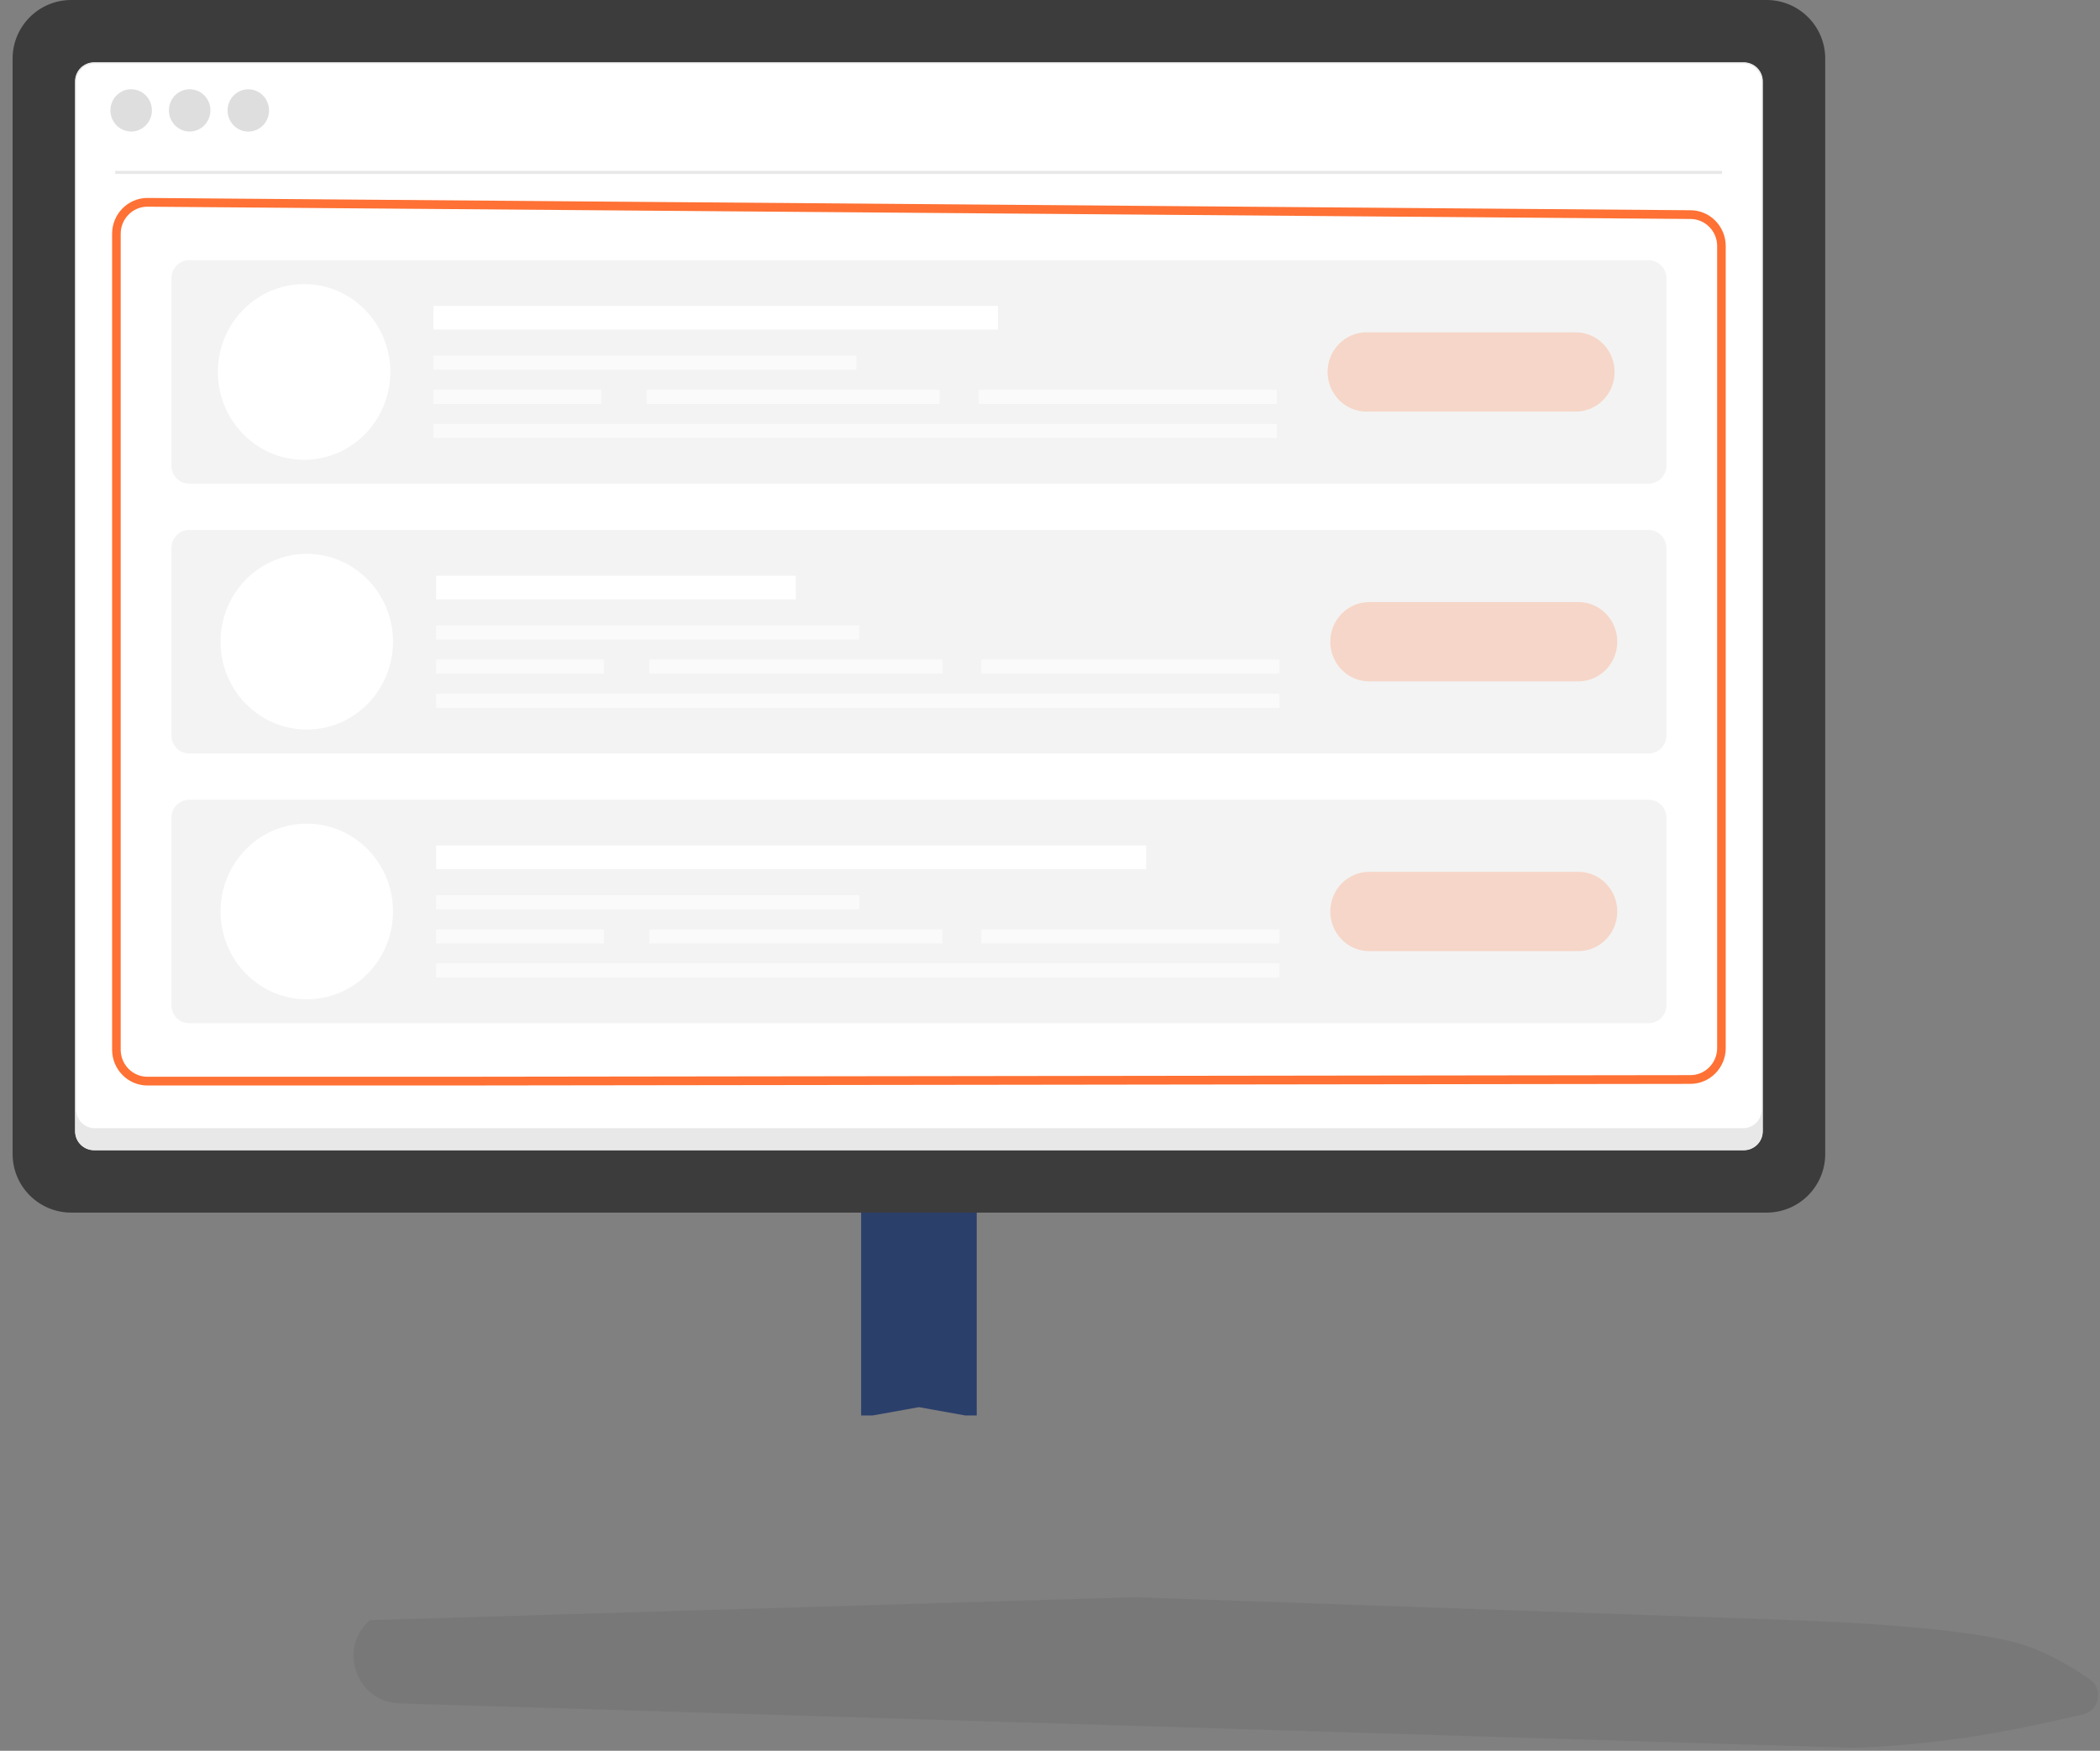 <svg width="596" height="497" viewBox="0 0 596 497" fill="none" xmlns="http://www.w3.org/2000/svg">
<rect x="0" y="0" width="596" height="497" fill="#808080" stroke="none"/>
<path d="M277.208 333.945V401.822H273.991L260.802 399.457L247.616 401.822H244.391V333.945H277.208Z" fill="#2B3F6B"/>
<path d="M322.001 453.412L105 459.915V459.915C95.743 467.956 101.168 483.178 113.424 483.552L526.613 496.178C544.254 495.466 561.796 493.189 579.031 489.376L591.1 486.706C595.84 485.658 597.083 479.46 593.094 476.699C587.333 472.718 579.606 468.228 571.74 466.196C556.007 462.134 525.152 460.485 508.808 459.915L343.545 454.156L322 453.409L322.001 453.412Z" fill="black" fill-opacity="0.06"/>
<path d="M501.369 0H20.227C11.033 0 3.58 7.445 3.58 16.629V327.599C3.58 336.784 11.033 344.229 20.227 344.229H501.369C510.563 344.229 518.016 336.784 518.016 327.599V16.629C518.016 7.445 510.563 0 501.369 0Z" fill="#3C3C3C"/>
<path d="M494.912 17.705H26.686C23.715 17.705 21.307 20.111 21.307 23.079V321.149C21.307 324.117 23.715 326.523 26.686 326.523H494.912C497.883 326.523 500.292 324.117 500.292 321.149V23.079C500.292 20.111 497.883 17.705 494.912 17.705Z" fill="white"/>
<path d="M494.855 17.742H26.743C23.772 17.742 21.363 20.148 21.363 23.116V321.113C21.363 324.081 23.772 326.487 26.743 326.487H494.855C497.827 326.487 500.235 324.081 500.235 321.113V23.116C500.235 20.148 497.827 17.742 494.855 17.742Z" fill="#E8E8E8"/>
<path d="M41.267 33.083H480.329C483.058 33.083 485.272 35.294 485.272 38.021V306.21C485.272 308.937 483.058 311.149 480.329 311.149H41.267C38.537 311.149 36.324 308.937 36.324 306.21V38.021C36.324 35.294 38.537 33.083 41.267 33.083Z" fill="white"/>
<path d="M484.116 30.685H37.483C34.706 30.685 32.455 32.934 32.455 35.708V308.521C32.455 311.295 34.706 313.544 37.483 313.544H484.116C486.893 313.544 489.144 311.295 489.144 308.521V35.708C489.144 32.934 486.893 30.685 484.116 30.685Z" fill="white"/>
<path d="M494.733 18H26.866C23.957 18 21.598 20.403 21.598 23.368V314.9C21.598 317.865 23.957 320.268 26.866 320.268H494.733C497.642 320.268 500 317.865 500 314.9V23.368C500 20.403 497.642 18 494.733 18Z" fill="white"/>
<path d="M76.286 32.311C76.807 29.04 74.627 25.958 71.418 25.427C68.208 24.896 65.183 27.117 64.662 30.388C64.141 33.659 66.321 36.741 69.531 37.272C72.741 37.803 75.765 35.582 76.286 32.311Z" fill="black" fill-opacity="0.13"/>
<path d="M59.559 32.713C60.306 29.488 58.346 26.256 55.181 25.495C52.016 24.734 48.845 26.731 48.098 29.956C47.351 33.181 49.311 36.413 52.476 37.174C55.641 37.935 58.812 35.938 59.559 32.713Z" fill="black" fill-opacity="0.13"/>
<path d="M42.956 32.714C43.703 29.489 41.743 26.257 38.578 25.496C35.413 24.735 32.242 26.732 31.495 29.957C30.748 33.182 32.708 36.414 35.873 37.175C39.038 37.936 42.209 35.939 42.956 32.714Z" fill="black" fill-opacity="0.13"/>
<path d="M488.743 48.5H32.695V49.367H488.743V48.5Z" fill="#E8E8E8"/>
<path d="M479.753 60.923L41.846 57.432C36.982 57.432 33.039 61.423 33.039 66.349V297.986C33.039 302.909 36.982 306.903 41.846 306.903H128.699L479.753 306.443C484.617 306.443 488.56 302.452 488.56 297.526V69.84C488.56 64.917 484.617 60.923 479.753 60.923Z" fill="white"/>
<path d="M128.698 308.144H41.846C36.317 308.144 31.819 303.587 31.819 297.986V66.349C31.819 60.748 36.317 56.191 41.846 56.191L479.762 59.683C485.282 59.683 489.777 64.24 489.777 69.841V297.526C489.777 303.127 485.279 307.684 479.75 307.684L128.696 308.144H128.698ZM41.837 58.672C37.662 58.672 34.256 62.116 34.256 66.349V297.986C34.256 302.219 37.662 305.663 41.846 305.663H128.698L479.753 305.203C483.94 305.203 487.345 301.76 487.345 297.526V69.841C487.345 65.608 483.94 62.164 479.756 62.164L41.84 58.672H41.837Z" fill="#FF7134"/>
<path d="M467.912 73.868H53.687C50.906 73.868 48.651 76.166 48.651 79V132.181C48.651 135.015 50.906 137.312 53.687 137.312H467.912C470.693 137.312 472.947 135.015 472.947 132.181V79C472.947 76.166 470.693 73.868 467.912 73.868Z" fill="#F3F3F3"/>
<path d="M467.912 150.444H53.687C50.906 150.444 48.651 152.742 48.651 155.576V208.757C48.651 211.591 50.906 213.889 53.687 213.889H467.912C470.693 213.889 472.947 211.591 472.947 208.757V155.576C472.947 152.742 470.693 150.444 467.912 150.444Z" fill="#F3F3F3"/>
<path d="M467.912 227.023H53.687C50.906 227.023 48.651 229.321 48.651 232.155V285.336C48.651 288.17 50.906 290.468 53.687 290.468H467.912C470.693 290.468 472.947 288.17 472.947 285.336V232.155C472.947 229.321 470.693 227.023 467.912 227.023Z" fill="#F3F3F3"/>
<path d="M110.776 105.591C110.776 112.638 107.902 119.004 103.291 123.54C102.546 124.269 101.759 124.953 100.928 125.585C100.675 125.779 100.423 125.966 100.164 126.145C99.93 126.308 99.695 126.465 99.458 126.617C99.384 126.662 99.309 126.717 99.235 126.762C99.125 126.832 99.012 126.901 98.897 126.968C97.849 127.615 96.741 128.184 95.592 128.662C95.322 128.78 95.049 128.889 94.766 128.995C93.718 129.385 92.632 129.709 91.527 129.954C91.23 130.024 90.93 130.081 90.633 130.136C89.746 130.299 88.837 130.411 87.919 130.475C87.456 130.505 86.99 130.52 86.521 130.526H86.304C85.179 130.526 84.074 130.45 82.99 130.299C82.56 130.242 82.135 130.172 81.711 130.084C78.81 129.531 76.084 128.441 73.646 126.934C73.596 126.904 73.542 126.871 73.498 126.841C73.228 126.671 72.963 126.502 72.702 126.32C72.666 126.296 72.628 126.269 72.586 126.245C72.586 126.239 72.58 126.239 72.574 126.239C70.698 124.94 69.014 123.379 67.562 121.615C63.984 117.285 61.832 111.691 61.832 105.591C61.832 91.82 72.791 80.652 86.304 80.652C99.817 80.652 110.776 91.82 110.776 105.591Z" fill="white"/>
<path d="M283.211 86.837H123.01V93.557H283.211V86.837Z" fill="white"/>
<g opacity="0.6">
<path d="M243.064 100.964H123.01V104.97H243.064V100.964Z" fill="white"/>
<path d="M170.612 110.649H123.01V114.656H170.612V110.649Z" fill="white"/>
<path d="M362.356 110.649H277.762V114.656H362.356V110.649Z" fill="white"/>
<path d="M266.675 110.649H183.516V114.656H266.675V110.649Z" fill="white"/>
<path d="M362.356 120.332H123.01V124.338H362.356V120.332Z" fill="white"/>
</g>
<path d="M447.19 94.338H387.829C381.732 94.338 376.789 99.375 376.789 105.588C376.789 111.801 381.732 116.837 387.829 116.837H447.19C453.287 116.837 458.229 111.801 458.229 105.588C458.229 99.375 453.287 94.338 447.19 94.338Z" fill="#FF7134" fill-opacity="0.23"/>
<path d="M104.374 199.798C113.93 190.06 113.93 174.272 104.374 164.534C94.818 154.796 79.325 154.796 69.769 164.534C60.213 174.272 60.213 190.06 69.769 199.798C79.325 209.536 94.818 209.536 104.374 199.798Z" fill="white"/>
<path d="M225.86 163.416H123.778V170.136H225.86V163.416Z" fill="white"/>
<g opacity="0.6">
<path d="M243.833 177.54H123.778V181.546H243.833V177.54Z" fill="white"/>
<path d="M171.381 187.226H123.778V191.232H171.381V187.226Z" fill="white"/>
<path d="M363.122 187.226H278.529V191.232H363.122V187.226Z" fill="white"/>
<path d="M267.442 187.226H184.282V191.232H267.442V187.226Z" fill="white"/>
<path d="M363.125 196.911H123.778V200.917H363.125V196.911Z" fill="white"/>
</g>
<path d="M447.956 170.917H388.595C382.498 170.917 377.555 175.954 377.555 182.167C377.555 188.38 382.498 193.417 388.595 193.417H447.956C454.053 193.417 458.995 188.38 458.995 182.167C458.995 175.954 454.053 170.917 447.956 170.917Z" fill="#FF7134" fill-opacity="0.23"/>
<path d="M104.374 276.377C113.93 266.639 113.93 250.851 104.374 241.113C94.819 231.375 79.325 231.375 69.769 241.113C60.214 250.851 60.214 266.639 69.769 276.377C79.325 286.115 94.819 286.115 104.374 276.377Z" fill="white"/>
<path d="M325.27 239.994H123.778V246.714H325.27V239.994Z" fill="white"/>
<g opacity="0.6">
<path d="M243.833 254.118H123.778V258.124H243.833V254.118Z" fill="white"/>
<path d="M171.381 263.804H123.778V267.81H171.381V263.804Z" fill="white"/>
<path d="M363.122 263.804H278.529V267.81H363.122V263.804Z" fill="white"/>
<path d="M267.442 263.804H184.282V267.81H267.442V263.804Z" fill="white"/>
<path d="M363.125 273.489H123.778V277.495H363.125V273.489Z" fill="white"/>
</g>
<path d="M447.956 247.495H388.595C382.498 247.495 377.555 252.532 377.555 258.745C377.555 264.958 382.498 269.995 388.595 269.995H447.956C454.053 269.995 458.995 264.958 458.995 258.745C458.995 252.532 454.053 247.495 447.956 247.495Z" fill="#FF7134" fill-opacity="0.23"/>
</svg>
